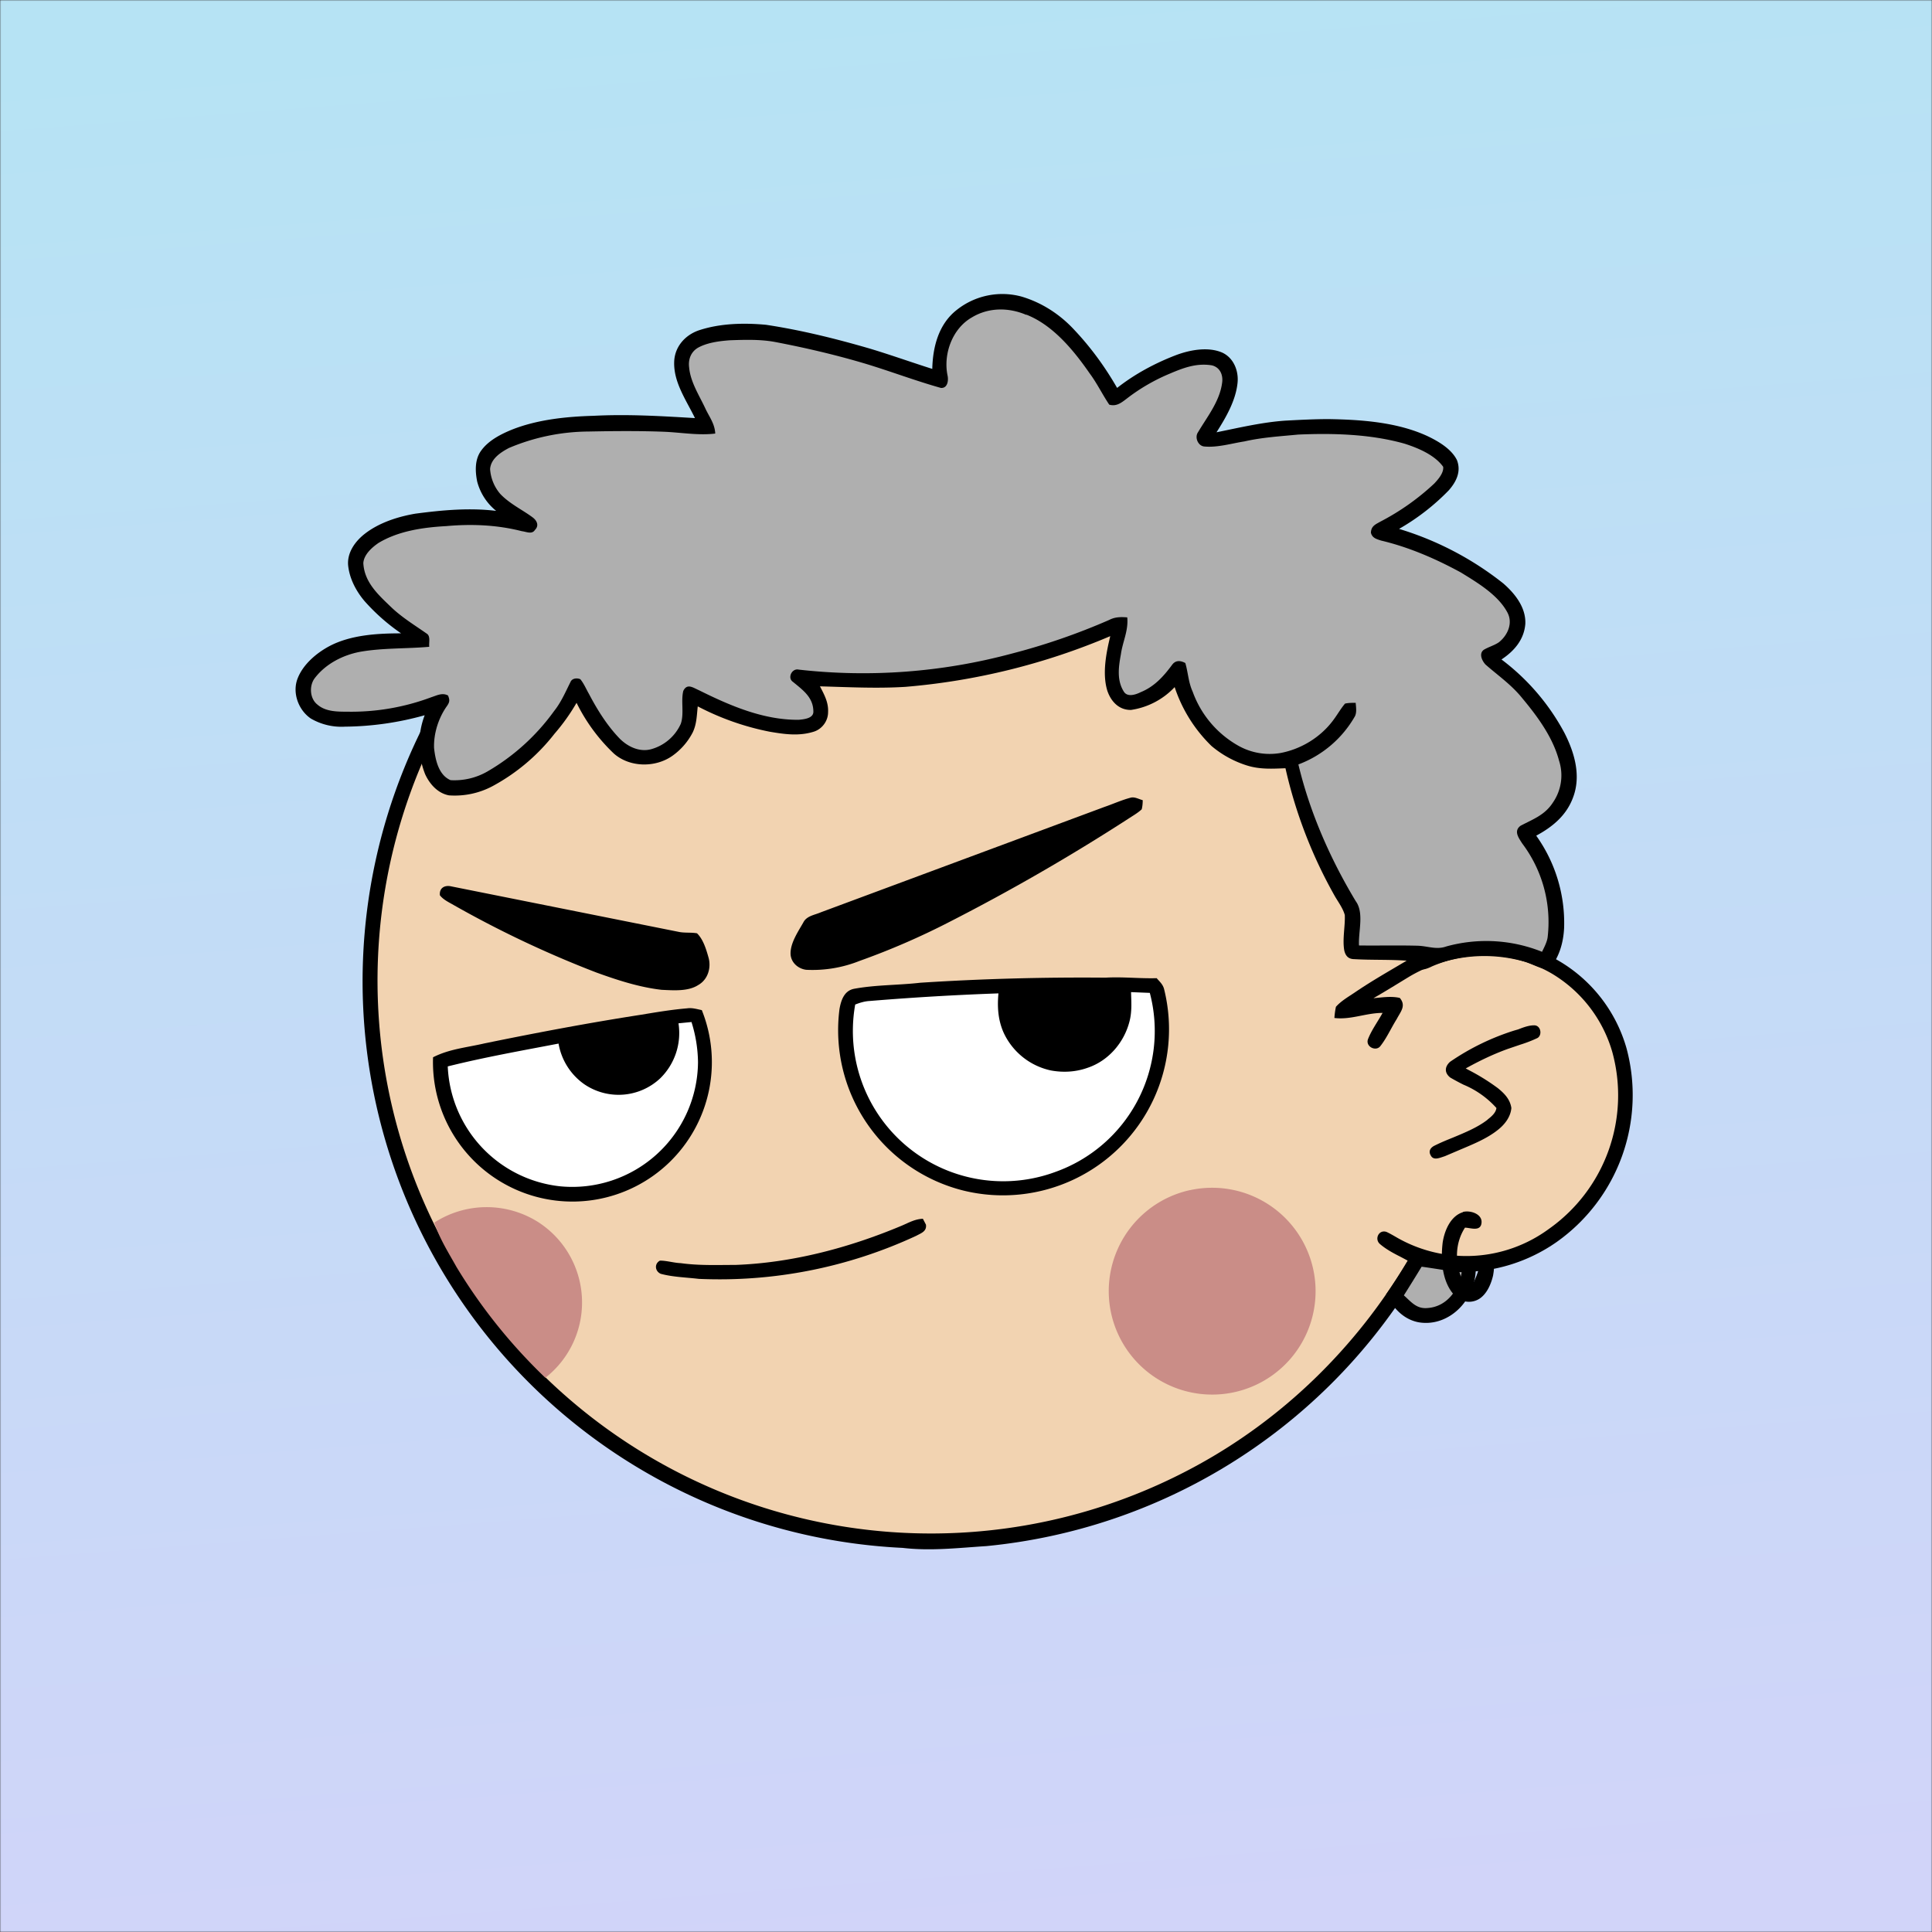 <svg xmlns="http://www.w3.org/2000/svg" viewBox="0 0 762 762" fill="none" shape-rendering="auto"><rect x="0" y="0" width="762" height="762" fill="#333333" stroke="none"/><mask id="viewboxMask"><rect width="762" height="762" rx="0" ry="0" x="0" y="0" fill="#fff" /></mask><g mask="url(#viewboxMask)"><rect fill="url(#backgroundLinear)" width="762" height="762" x="0" y="0" /><defs><linearGradient id="backgroundLinear" gradientTransform="rotate(266 0.5 0.5)"><stop stop-color="#d1d4f9"/><stop offset="1" stop-color="#b6e3f4"/></linearGradient></defs><path d="M396 164.8a224.8 224.8 0 0 1 104.8 42.4c6.2 4.9 12.5 9.4 18 15a225.4 225.4 0 0 1 71.8 149 58.5 58.5 0 0 1 50.9 42.2 71 71 0 0 1-27.6 76.5c-11 7.7-24.5 12-38 11.7-5 0-10-1.6-15-1.8-1.9 2.2-3.3 4.9-4.8 7.3A223.3 223.3 0 0 1 389 609.8c-11 .7-21.9 2-33 .7a223.7 223.7 0 0 1-178.8-342.3A223.4 223.4 0 0 1 352 163.5c14.6-1.4 29.4-.3 44 1.3Z" fill="#000"/><path fill-rule="evenodd" clip-rule="evenodd" d="M498.8 213.2A216 216 0 0 0 363 169c-13-.2-26.2 1.6-39 4a218 218 0 0 0-113.6 365.5 218.5 218.5 0 0 0 260.4 40.2c35-18.8 64.2-47.3 84.4-81.5l-3-1.6c-2.8-1.4-5.7-3-8-5-2.2-2-.3-5.8 2.7-4.7 1.5.7 3 1.6 4.4 2.4a55 55 0 0 0 59.6-3.6 64.5 64.5 0 0 0 25-69.8 53.1 53.1 0 0 0-24-31 52.6 52.6 0 0 0-47-2.8c-1.6.8-3.4 1.5-5 1.3-2.5-.2-2.8-4.2-.6-5.2 8-4 16.5-5.6 25.4-6.4a217 217 0 0 0-72-146.4c-4.4-4-8.7-8.1-13.9-11.3Zm107.6 196.2c2-1.2 1.3-5.1-1.4-5-2 0-4.2.8-6.2 1.6l-1.4.4a95.1 95.1 0 0 0-25.5 12.4c-2.2 2-2.2 4.4.1 6.2a92 92 0 0 0 5.2 2.8 36 36 0 0 1 13 9.2c-.2 1.9-2 3.4-3.4 4.5l-.2.2c-3.9 3-8.8 5-13.6 7-2.5 1-4.9 2-7.1 3.1-1.7.8-2.6 2.2-1.6 3.9 1 2 3.2 1.1 5 .5l.6-.2 5.4-2.3c5.4-2.3 11-4.5 15.4-8 2.7-2.1 5.1-5.1 5.4-8.7-.5-3.4-2.7-5.7-5.3-7.8a83 83 0 0 0-11.6-7.2l-1.1-.6c5.4-3 10.8-5.6 16.6-7.7l5-1.7a52 52 0 0 0 6.7-2.6Z" fill="#f2d3b1"/><g transform="translate(-161 -83)"><path d="M617.2 468.8c1.2 1.4 2.4 2.4 2.9 4.2a65.5 65.5 0 0 1-79 79.6 65.2 65.2 0 0 1-49-71.6c.6-3.4 1.8-7.2 5.7-8 8.6-1.6 17.5-1.4 26.2-2.4a999 999 0 0 1 73-2c6.8-.4 13.5.4 20.2.2Z" fill="#000"/><path d="m607 474.3 7.5.3a59 59 0 0 1-37.2 70.6 59.3 59.3 0 0 1-79-66c1.8-.7 3.7-1.3 5.7-1.4 16.9-1.4 33.8-2.4 50.8-3-.5 5.2-.2 10.4 2 15.4a26.7 26.7 0 0 0 18.7 15c4.9.9 9.9.6 14.6-1.1 8.2-2.8 14.3-10 16.4-18.3 1-3.9.7-7.6.6-11.5Z" fill="#fff"/><path d="M432 480.7c2-.3 3.8.3 5.8.7a55 55 0 1 1-106 18.6c6.5-3.3 13.1-3.8 20.4-5.5 20.5-4.2 41.1-8.1 61.8-11.3 6-1 12-2 18-2.5Z" fill="#000"/><path d="M433.7 486a54.7 54.7 0 0 1 2.6 16 49.6 49.6 0 0 1-54.3 48.9 49.7 49.7 0 0 1-44.4-47.3c14.4-3.6 29.1-6.2 43.7-9a24.7 24.7 0 0 0 10.1 16 24 24 0 0 0 30-2.3 25 25 0 0 0 7.2-21.7l5.1-.5Z" fill="#fff"/></g><g transform="translate(-161 -83)"><path d="M607 397.6c1.5-.4 3.2.6 4.7 1 0 1.2-.1 2.4-.4 3.6-1.6 1.5-3.6 2.6-5.4 3.8a803.6 803.6 0 0 1-70.4 40.6A289.9 289.9 0 0 1 500 462a50 50 0 0 1-21 3.5c-3.3-.4-6.2-3-6.2-6.5 0-4.2 3-8.6 5-12.1 1.3-2.7 4.5-3 7-4.1l111.7-41.5c3.5-1.2 7-2.8 10.5-3.7ZM339 432.6l90 18c2.3.4 4.6.1 6.9.5 2.4 2.3 3.6 6.2 4.5 9.4 1.2 4-.1 8.8-4 11-4 2.6-9.8 2.1-14.4 1.9-8.8-1-17.4-3.8-25.7-6.8a418 418 0 0 1-57-27c-1.6-.9-3.6-1.9-4.8-3.5-.3-2.9 1.9-4.1 4.5-3.5Z" fill="#000"/></g><g transform="translate(-161 -83)"><path d="m525 563.7 1.2 2.3c.4 2.7-2 3.4-3.8 4.4a184 184 0 0 1-85.8 17c-5-.6-10.2-.7-15-2-2.3-1-2.6-4-.3-5.2 2.7 0 5.5.9 8.2 1 7.2 1 14.3.7 21.5.7 22.5-.8 45-6.8 65.7-15.5 2.8-1.2 5.2-2.6 8.3-2.7Z" fill="#000"/></g><g transform="translate(-161 -83)"><path d="M630.4 552.4a40.8 40.8 0 0 1 39.5 66.6 40.8 40.8 0 1 1-39.6-66.6ZM373.1 564.9a37.7 37.7 0 0 1 3 61.5 213 213 0 0 1-35-43.6c-3.3-5.9-6.7-11.2-8.8-17.6a38 38 0 0 1 40.8-.3Z" fill="#CA8D87"/></g><g transform="translate(-161 -83)"></g><g transform="translate(-161 -83)"><path d="M564 200c8 2.4 15.1 7 20.8 13.2 6.5 6.9 12.1 14.6 16.8 22.8 7-5.5 15-9.8 23.4-13 5.4-2 12.4-3.3 17.9-1 4.6 2 6.7 7.2 6.2 12-.7 7-4.6 13.7-8.3 19.5 8.9-1.8 18.2-4 27.2-4.6 5.7-.3 11.3-.6 17-.6 12.9.2 27.1 1.2 39 6.7 4.2 2 9.4 5 11.6 9.4 1.8 4.5-.2 8.6-3.2 12a88.4 88.4 0 0 1-19.6 15.2 123.7 123.7 0 0 1 41.1 21.5c4.6 4 9 9.5 8.7 16-.5 6.2-4.4 10.7-9.4 14A88.2 88.2 0 0 1 778 372c4 7.8 6.7 17 3.4 25.6-2.6 7-8 11.5-14.5 15a59.2 59.2 0 0 1 11 36.4c-.3 6-2 11.8-6 16.4-3.1-.2-6.2-2-9.2-3a58 58 0 0 0-46.2 6c-4.6 2.8-9.1 5.6-13.8 8.3 3.3-.3 7.1-.9 10.4-.1 2.6 3.1.3 5.4-1.2 8.3-2.2 3.5-3.9 7.4-6.4 10.6-1.7 2.4-5.9.4-5-2.5 1.4-3.7 3.9-7 5.8-10.5-6.6 0-12.5 2.8-19 2 .1-1.5.3-3 .6-4.4 2-2.3 5-4 7.5-5.7 6.6-4.5 13.5-8.4 20.4-12.5-7-.5-13.8-.2-20.6-.6-2.4 0-3.5-1.3-4-3.4-.8-4.5.4-9.6.2-14-.7-2.6-2.5-5-3.9-7.4A185 185 0 0 1 668 386c-5.1.2-9.9.5-14.9-1a40.3 40.3 0 0 1-14.3-7.8 57.5 57.5 0 0 1-14.5-23.2 29.5 29.5 0 0 1-17.2 9c-4.8.1-8-3.4-9.4-7.7-2-6.7-.4-14.8 1.2-21.4a262 262 0 0 1-80.8 20c-11.2.7-22.5.1-33.7-.2 1.7 3.3 3.4 6.3 3.2 10.2 0 3.5-2.4 6.7-5.7 7.7-5.8 1.8-11.4 1-17.3 0a104.3 104.3 0 0 1-28.4-10c-.4 3.6-.4 7-2 10.3a25.8 25.8 0 0 1-8 9.2c-6.8 4.8-17 4.6-23.2-1a70.5 70.5 0 0 1-14.6-19.9 78.6 78.6 0 0 1-8.7 12.2 77.7 77.7 0 0 1-24.5 20.7 31.7 31.7 0 0 1-17.1 3.6c-4.4-.8-7.6-4.4-9.4-8.3a32 32 0 0 1-.2-23.3 120 120 0 0 1-31.4 4.5 24 24 0 0 1-13.5-3.2c-5-3.4-7.5-10.4-5.1-16.1 2.2-5.4 7.4-9.8 12.5-12.5 8.4-4.4 18.9-5 28.2-5a78.5 78.5 0 0 1-14.4-12.7c-3.4-4-6-9-6.5-14.2-.4-5 2.8-9.4 6.5-12.3 5.6-4.4 13-6.8 20-8 10.6-1.4 21.3-2.4 31.9-1.1a22 22 0 0 1-7.5-11.6c-.8-4-1-8.7 1.6-12.2 2.8-3.9 7.6-6.4 12-8.2 10-4 21.5-5.2 32.3-5.5 13.4-.7 26.6.1 40 .9-3.4-7-8.4-14-8.2-22 .1-6 4.2-10.7 9.7-12.6 8.4-2.8 17.8-3 26.5-2.2 13.9 2.1 27.6 5.5 41 9.4 8.3 2.5 16.4 5.4 24.6 8 .2-8.7 2.5-17.7 9.7-23.3a28.9 28.9 0 0 1 25.6-5.2ZM720 575.9c5.4 1 10.4 2.7 16 2.8 2.4.4 6-.4 7 2.4a23 23 0 0 1-1.8 11c-3.4 8.2-11.8 14-20.8 12.4-6-1.2-10-5.7-12.7-11 3.3-4.7 6.3-9.5 9.4-14.4.8-1 1.6-2.6 2.9-3.2Z" fill="#000"/><path d="M565.8 207.1c10.5 4.1 18.7 14.1 25 23.2 2.9 3.9 5 8.3 7.7 12.3 2.8.8 4.7-.7 6.8-2.3a74.5 74.5 0 0 1 17-9.9c5.4-2.3 10.6-4.3 16.7-3.3 3.2.8 4.5 3.8 4 7-1 7.3-5.9 13.3-9.5 19.4-1.4 2 0 5.4 2.5 5.6 5.1.5 10.7-1.2 15.8-2 7-1.6 14-2 21.2-2.7 13.8-.6 28.6-.2 42 3.6 5.3 1.7 11.8 4.4 15.2 9.1.3 2.4-2 5-3.5 6.6a95 95 0 0 1-21.2 15c-1.9 1.1-3.7 1.7-3.8 4.4.5 2.1 2.2 2.5 4 3.1 11 2.6 21.6 7.2 31.5 12.6 6.5 4 14.6 8.8 18.3 15.7 2.3 4.2.2 9-3.3 11.8-1.9 1.3-4 1.8-6 3-2 1.5-.7 4.3.7 5.8 5 4.4 10.3 8 14.6 13.4 6 7.2 12 15.4 14.4 24.5a18.8 18.8 0 0 1-2.4 16.5c-3.2 5-7.9 6.6-12.8 9.2-2.8 2.1-.7 4.8.7 7a51.5 51.5 0 0 1 10 37c-.3 2-1.4 4-2.2 5.7a59 59 0 0 0-37.8-2.1c-3.9 1.4-7.3-.2-11.4-.3-7.6-.2-15.3 0-23-.1-.3-5.5 2.1-12.9-1.3-17.5-10-16.6-18.1-35-22.6-53.9a43 43 0 0 0 22.3-19c.8-1.6.4-3.7.3-5.3-1.4 0-2.8 0-4.2.3-1.8 2.1-3.2 4.7-5 7-5 6.5-12.5 11-20.5 12.5a25.2 25.2 0 0 1-16.8-3 40 40 0 0 1-17.8-21.2c-1.7-3.7-1.8-7.6-2.9-11.3-1.9-1-3.8-1.2-5.2.7-3.4 4.6-7 8.6-12.4 10.8-2 1-5.3 2.1-6.7-.3-2.8-4.5-2-9.8-1.1-14.7.7-5 3-9.2 2.5-14.5-2.5-.2-4.8-.2-7.1 1a255.4 255.4 0 0 1-38.5 13.3 226 226 0 0 1-84 6.3c-2.7-.6-4.5 3.3-2.3 4.8 4 3.3 8.2 6.2 8.1 12-.2 2.5-3.8 2.8-5.8 3-14 .1-27.1-5.6-39.4-11.7-2.3-1-4.6-2.8-6.1.3-1 4 .4 9-1 13a18.1 18.1 0 0 1-11.7 10c-4.5 1.2-9-.9-12.2-4-5-5.1-9-11.5-12.3-17.8-1.1-1.9-2-4.1-3.4-5.8-1.3-.6-3.3-.4-3.9 1.1-2 4-3.7 8-6.5 11.5a84.8 84.8 0 0 1-26.3 23.8 26 26 0 0 1-14.5 3.4c-4.7-2-6-8-6.5-12.7-.2-5.8 1.8-12 5.2-16.7 1-1.5 1-2.3.3-4-2.3-1.2-4.4 0-6.6.7a90 90 0 0 1-33.1 5.7c-4 0-8.6 0-11.8-2.8-3.1-2.4-3.3-7.6-1-10.5 4.3-5.6 11-9 17.7-10.3 8.9-1.6 18.5-1.2 27.4-2-.2-1.7.6-4.2-1-5.2-5-3.5-10-6.5-14.4-10.8-5-4.8-10.2-9.6-10.6-17 .2-3.3 3.3-6.1 5.9-7.9 7.9-4.8 17.7-6.2 26.8-6.7 10-.9 20-.5 29.8 2 1.8.2 4 1.4 5.2-.5 1.7-1.7.8-3.7-1-5-3.9-2.9-9-5.3-12.7-9.2a16.8 16.8 0 0 1-4-9.8c.3-4.1 4.2-6.6 7.4-8.3a81.7 81.7 0 0 1 31.3-6.5c10-.2 20.2-.3 30.2.1 6.6.3 13.4 1.5 19.9.7-.2-4-2.4-6.6-4-10.1-2.4-5.1-5.8-10.3-6.3-16-.4-3 .6-6 3.4-7.7 3.7-2.1 8.6-2.7 12.8-3 5.8-.2 12-.4 17.8.7 12 2.3 24 5.1 35.7 8.6 9.9 3 19.6 6.7 29.6 9.5 2.6.2 3.1-2.9 2.6-5-1.7-8.4 1.9-18.4 9.6-22.8 6.6-4 14.5-4 21.5-1ZM721.7 582.6c5.3.7 10.5 1.7 15.8 2.2-1.2 7.1-5.9 13.6-13.5 14.1-4.3.4-6.4-2.4-9.3-5a732 732 0 0 0 7-11.3Z" fill="#afafaf"/></g><g transform="translate(-161 -83)"><path d="M738 561c3.1-.8 8.3 1 7.2 5-.8 2.7-4.5 1.2-6.4 1.2-3.8 5.9-4 13.1-1.5 19.5.7 1.7 2.3 3 3.5 4.4 2-2.9 3-6 4-9.3.8-2 3.7-2 4.8-.4 1 1.2.5 3.2.3 4.6-.8 3.5-2.5 7.4-5.5 9.3a7.7 7.7 0 0 1-10-1.7c-4.7-5.3-5.2-13.8-4.4-20.5.7-4.7 3.1-10.5 8-12Z" fill="#000"/></g></g></svg>